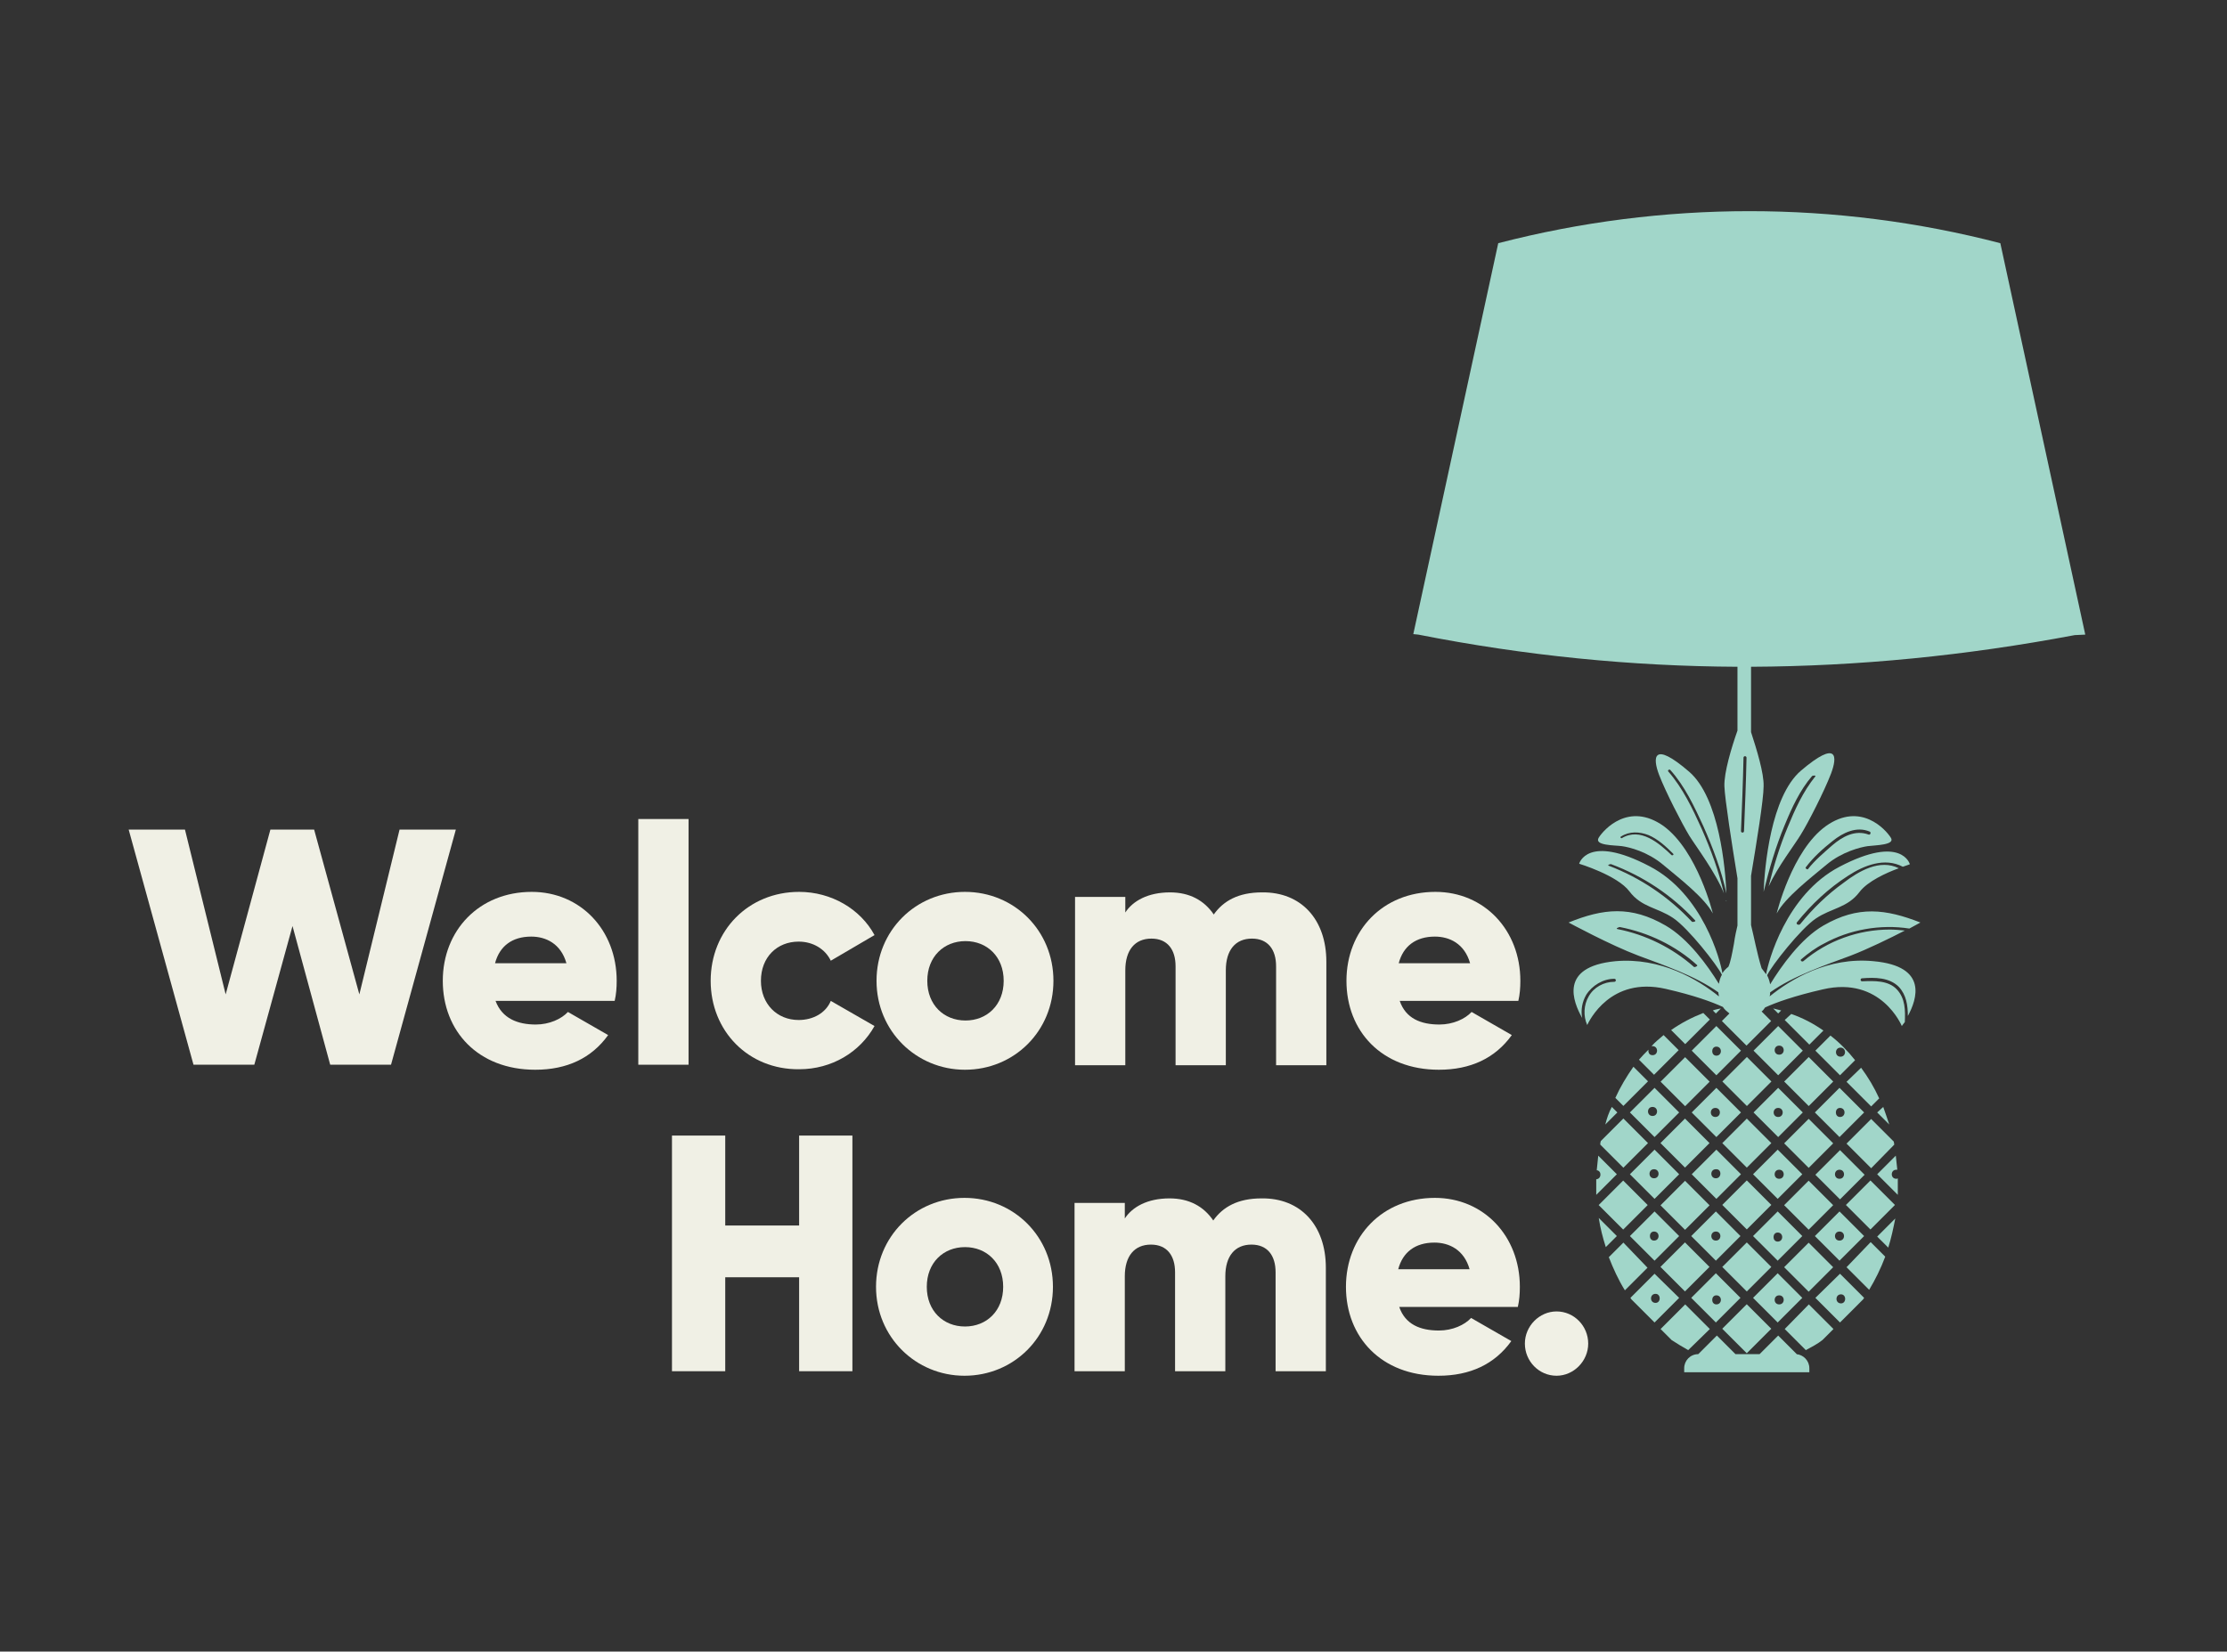 <?xml version="1.0" encoding="utf-8"?>
<!-- Generator: Adobe Illustrator 25.0.1, SVG Export Plug-In . SVG Version: 6.00 Build 0)  -->
<svg version="1.1" id="Layer_1" xmlns="http://www.w3.org/2000/svg" xmlns:xlink="http://www.w3.org/1999/xlink" x="0px" y="0px"
	 viewBox="0 0 443.1 328.7" style="enable-background:new 0 0 443.1 328.7;" xml:space="preserve">
<rect x="0" y="0" width="443.1" height="328.7" fill="#333333" stroke="none"/>
<style type="text/css">
	.st0{fill:#A1D6C9;}
	.st1{fill:#F0F0E5;}
</style>
<g>
	<g>
		<path class="st0" d="M354,232.8c1.2,0,1.2,1.8,0,1.8C352.8,234.6,352.8,232.8,354,232.8 M358.6,233.7l-4.9-4.9l-4.9,4.9l4.9,4.9
			L358.6,233.7z"/>
		<path class="st0" d="M354.4,201.1c-0.5-0.1-1.1-0.3-1.6-0.4l1,1L354.4,201.1z"/>
	</g>
	
		<rect x="356.5" y="248.7" transform="matrix(0.707 -0.707 0.707 0.707 -72.891 328.412)" class="st0" width="6.9" height="6.9"/>
	<g>
		<path class="st0" d="M354,257.8c1.2,0,1.2,1.8,0,1.8C352.8,259.6,352.8,257.8,354,257.8 M358.6,258.3l-4.9-4.9l-4.9,4.9l4.9,4.9
			L358.6,258.3z"/>
	</g>
	
		<rect x="331.9" y="248.7" transform="matrix(0.707 -0.707 0.707 0.707 -80.109 310.962)" class="st0" width="6.9" height="6.9"/>
	<g>
		<path class="st0" d="M329.1,245.1c1.2,0,1.2,1.8,0,1.8C328,246.9,328,245.1,329.1,245.1 M329.2,250.9l4.9-4.9l-4.9-4.9l-4.9,4.9
			L329.2,250.9z"/>
		<path class="st0" d="M341.5,257.8c1.2,0,1.2,1.8,0,1.8C340.4,259.6,340.4,257.8,341.5,257.8 M346.3,258.3l-4.9-4.9l-4.9,4.9
			l4.9,4.9L346.3,258.3z"/>
	</g>
	
		<rect x="344.2" y="261" transform="matrix(0.707 -0.707 0.707 0.707 -85.207 323.27)" class="st0" width="6.9" height="6.9"/>
	<g>
		<path class="st0" d="M373.5,221.4l2.4,2.4c-0.4-1.2-0.8-2.4-1.2-3.5L373.5,221.4z"/>
		<path class="st0" d="M366,245.1c1.2,0,1.2,1.8,0,1.8C364.8,246.9,364.8,245.1,366,245.1 M370.9,246l-4.9-4.9l-4.9,4.9l4.9,4.9
			L370.9,246z"/>
		<path class="st0" d="M367.4,215.3l4.9,4.9l1.6-1.6c-1-2.2-2.2-4.2-3.6-6.1L367.4,215.3z"/>
		<path class="st0" d="M366.2,210.3c-1.2,0-1.2-1.8,0-1.8C367.4,208.5,367.4,210.3,366.2,210.3 M364.2,206.1l-3,3l4.9,4.9l3-3
			C367.6,209.1,366,207.5,364.2,206.1"/>
		<path class="st0" d="M366,234.6c-1.2,0-1.2-1.8,0-1.8C367.2,232.8,367.2,234.6,366,234.6 M366.1,228.9l-4.9,4.9l4.9,4.9l4.9-4.9
			L366.1,228.9z"/>
	</g>
	
		<rect x="344.2" y="236.4" transform="matrix(0.707 -0.707 0.707 0.707 -67.809 316.016)" class="st0" width="6.9" height="6.9"/>
	<g>
		<path class="st0" d="M376.9,227.8c0-0.2-0.1-0.4-0.1-0.6l-4.5-4.5l-4.9,4.9l4.9,4.9L376.9,227.8z"/>
		<path class="st0" d="M329.1,232.7c1.2,0,1.2,1.8,0,1.8C327.9,234.5,327.9,232.7,329.1,232.7 M329.2,238.6l4.9-4.9l-4.9-4.9
			l-4.9,4.9L329.2,238.6z"/>
		<path class="st0" d="M341.4,245.1c1.2,0,1.2,1.8,0,1.8C340.2,246.9,340.2,245.1,341.4,245.1 M346.3,246l-4.9-4.9l-4.9,4.9l4.9,4.9
			L346.3,246z"/>
	</g>
	
		<rect x="356.5" y="211.8" transform="matrix(0.707 -0.707 0.707 0.707 -46.792 317.551)" class="st0" width="6.9" height="6.9"/>
	<g>
		<path class="st0" d="M366.1,220.5c1.2,0,1.2,1.8,0,1.8C365,222.3,365,220.5,366.1,220.5 M370.9,221.4l-4.9-4.9l-4.9,4.9l4.9,4.9
			L370.9,221.4z"/>
	</g>
	
		<rect x="356.5" y="224.1" transform="matrix(0.707 -0.707 0.707 0.707 -55.494 321.157)" class="st0" width="6.9" height="6.9"/>
	<g>
		<path class="st0" d="M353.7,245.3c1.2,0,1.2,1.8,0,1.8C352.6,247.1,352.6,245.3,353.7,245.3 M358.6,246l-4.9-4.9l-4.9,4.9l4.9,4.9
			L358.6,246z"/>
	</g>
	
		<rect x="356.5" y="236.4" transform="matrix(0.707 -0.707 0.707 0.707 -64.196 324.763)" class="st0" width="6.9" height="6.9"/>
	<g>
		<path class="st0" d="M353.8,222.3c-1.2,0-1.2-1.8,0-1.8C355,220.5,355,222.3,353.8,222.3 M348.9,221.4l4.9,4.9l4.9-4.9l-4.9-4.9
			L348.9,221.4z"/>
		<path class="st0" d="M328.8,222.1c-1.2,0-1.2-1.8,0-1.8C330,220.3,330,222.1,328.8,222.1 M324.3,221.4l4.9,4.9l4.9-4.9l-4.9-4.9
			L324.3,221.4z"/>
		<path class="st0" d="M341.4,234.5c-1.2,0-1.2-1.8,0-1.8C342.6,232.6,342.6,234.5,341.4,234.5 M336.6,233.7l4.9,4.9l4.9-4.9
			l-4.9-4.9L336.6,233.7z"/>
	</g>
	
		<rect x="331.9" y="224.1" transform="matrix(0.707 -0.707 0.707 0.707 -62.712 303.71)" class="st0" width="6.9" height="6.9"/>
	
		<rect x="344.2" y="224.1" transform="matrix(0.707 -0.707 0.707 0.707 -59.108 312.412)" class="st0" width="6.9" height="6.9"/>
	
		<rect x="331.9" y="211.8" transform="matrix(0.707 -0.707 0.707 0.707 -53.992 300.187)" class="st0" width="6.9" height="6.9"/>
	
		<rect x="331.9" y="236.4" transform="matrix(0.707 -0.707 0.707 0.707 -71.399 307.399)" class="st0" width="6.9" height="6.9"/>
	<g>
		<path class="st0" d="M341.3,222.3c-1.2,0-1.2-1.8,0-1.8C342.5,220.5,342.5,222.3,341.3,222.3 M336.6,221.4l4.9,4.9l4.9-4.9
			l-4.9-4.9L336.6,221.4z"/>
		<path class="st0" d="M367.4,252.2l4.5,4.5c1.2-2,2.3-4.2,3.2-6.6l-2.9-2.9L367.4,252.2z"/>
		<path class="st0" d="M355.1,203l4.9,4.9l2.8-2.8c-2-1.4-4.1-2.5-6.4-3.3L355.1,203z"/>
		<path class="st0" d="M355.7,164.6c-1.6,3.8-2.8,7.8-3.8,11.8c1.8-3.9,5.2-8.3,6.4-10.3c1.5-2.4,4.7-8.7,6-12.1
			c1.3-3.4,1.4-6.9-6-0.6c-6,5.2-7.2,19.2-7.4,24.1c1.1-4.5,2.4-9,4.2-13.3c1.4-3.4,3-6.9,5.4-9.7c0.1-0.2,0.9-0.2,0.7,0
			C358.7,157.6,357.1,161.2,355.7,164.6"/>
		<path class="st0" d="M342.4,200.7c-0.5,0.1-1.1,0.2-1.6,0.4l0.6,0.6L342.4,200.7z"/>
	</g>
	
		<rect x="368.8" y="236.4" transform="matrix(0.707 -0.707 0.707 0.707 -60.602 333.419)" class="st0" width="6.9" height="6.9"/>
	
		<rect x="344.2" y="248.7" transform="matrix(0.707 -0.707 0.707 0.707 -76.504 319.665)" class="st0" width="6.9" height="6.9"/>
	<g>
		<path class="st0" d="M375.7,248.3c0.6-1.9,1-3.8,1.4-5.8l-3.6,3.6L375.7,248.3z"/>
		<path class="st0" d="M359.3,172.6c1.5-2,3.4-3.7,5.3-5.2c2.1-1.7,4.8-3,7.4-1.9c0.3,0.1,0.2,0.7-0.2,0.6c-2.7-1-5.2,0.4-7.2,2.1
			c-1.7,1.5-3.5,3-4.9,4.8C359.6,173.1,359.1,172.8,359.3,172.6 M363.4,172.1c3.1-2.6,6.8-3.5,8.2-3.7c1.5-0.2,5.6-0.2,4.6-1.7
			c-1-1.6-6-7.2-12.9-2.3c-6.8,4.9-9.8,17.4-9.8,17.4C355.2,178.6,360.3,174.7,363.4,172.1"/>
		<path class="st0" d="M347,165.4c0,0.4-0.6,0.4-0.6,0c0.2-4.9,0.4-9.7,0.5-14.6c0-0.4,0.6-0.4,0.6,0
			C347.4,155.7,347.2,160.5,347,165.4 M337,192.4c-4.3-3.8-9.6-6.4-15.2-7.5c-0.4-0.1,0.3-0.4,0.5-0.4c5.7,1.1,11.1,3.7,15.4,7.6
			C337.8,192.3,337.1,192.6,337,192.4 M336.6,183.4c-4.6-4.9-10.2-8.7-16.5-11.1c-0.4-0.1,0.3-0.4,0.5-0.3
			c6.4,2.4,12.1,6.2,16.7,11.2C337.5,183.4,336.7,183.6,336.6,183.4 M414.9,126.3L398,48.4c-32.7-8.5-67.1-8.5-99.9,0l0,0
			l-16.9,77.8l1,0.1c21.3,4.2,42.4,6.3,63.5,6.4v12.7c-1.2,3.4-2.7,8.4-2.6,11.1c0.1,2.6,1.5,11.6,2.6,18.3v9.4
			c-0.2,0.9-0.5,2.1-0.7,3.6c-0.4,2.2-0.7,3.7-1.1,4.6c-0.5,0.4-0.9,0.8-1.2,1.3c-0.4-2.6-3.9-15.8-14.5-21.3
			c-12.4-6.5-14-0.5-14-0.5s7.6,2.3,10,5.5s5.6,3.2,8.7,5.3c3,2,8.8,9.4,9.7,11.3c-0.3,0.5-0.5,1.2-0.6,1.8
			c-2.2-3.6-6.1-9-10.6-11.6c-6.9-4-12.4-3.4-19.3-0.6c0,0,8.3,4.5,13.9,6.6c4.8,1.8,11.3,4,15.9,7.3c0,0.3,0.1,0.5,0.1,0.8
			c-4.2-3.4-11.6-7.8-20.6-7c-11.3,1.1-8.4,8.1-6.6,11.3c-0.3-1.6,0-3.2,0.8-4.6c1.2-1.9,3.4-3.2,5.6-3.2c0.4,0,0.4,0.6,0,0.6
			c-2.1,0-4.1,1.1-5.1,2.9c-1,1.7-1.1,3.9-0.3,5.7c0.4-0.8,4.6-9.7,15.6-7.2c5.7,1.3,9.2,2.6,11.4,3.6c0.3,0.5,0.8,0.9,1.3,1.3
			l-1.5,1.5l4.9,4.9l4.9-4.9l-1.9-1.9c0.3-0.2,0.5-0.5,0.7-0.8c2.2-1,5.8-2.3,11.5-3.6c11.6-2.7,15.7,7.3,15.7,7.3s0.2-0.3,0.6-0.8
			c0.1-2.3,0.1-4.7-1.6-6.5c-1.7-1.8-4.5-1.7-6.9-1.6c-0.4,0-0.4-0.6,0-0.6c2.5-0.2,5.4-0.2,7.3,1.7c1.5,1.6,1.8,3.7,1.8,5.8
			c1.8-3.3,4.1-9.9-6.8-10.9c-9.1-0.9-16.5,3.6-20.7,7c0.1-0.3,0.1-0.5,0.1-0.8c4.6-3.3,11.2-5.5,16-7.3c3.4-1.3,7.9-3.5,10.8-5
			c-1-0.1-2-0.2-3-0.2c-6.2,0-12.4,2.2-17.2,6.3c-0.3,0.2-0.7-0.2-0.4-0.4c1.4-1.2,2.9-2.3,4.5-3.1c5.1-2.8,11.2-3.9,17-3
			c1.3-0.7,2.2-1.2,2.2-1.2c-6.9-2.7-12.4-3.4-19.3,0.6c-4.5,2.6-8.4,8.1-10.6,11.7c-0.1-0.6-0.3-1.2-0.6-1.8
			c0.8-1.8,6.7-9.3,9.7-11.3c3.1-2.1,6.3-2.1,8.7-5.3c1.6-2.1,5.3-3.8,7.8-4.7c-3.8-1.9-8,0.6-11,2.9c-3.2,2.3-6.1,5.1-8.6,8.2
			c-0.2,0.3-0.9,0.1-0.7-0.3c2.9-3.6,6.3-6.8,10.2-9.3c3.2-2.1,7.3-3.7,10.9-1.8c0.9-0.3,1.4-0.5,1.4-0.5s-1.6-6-14,0.5
			c-10.7,5.6-14.2,19-14.6,21.4c-0.3-0.4-0.6-0.8-0.9-1.2c-0.9-2.9-1.5-6.2-2.1-8.6v-9.8c1.1-6.6,2.5-15.2,2.5-17.8
			c0.1-2.6-1.4-7.4-2.5-10.8v-13c21.3-0.1,42.7-2.2,64.4-6.3L414.9,126.3z"/>
		<path class="st0" d="M332.3,153.2c2.9,3.2,4.8,7.3,6.6,11.2c1.9,4.3,3.6,8.8,4.6,13.4c-0.2-4.9-1.4-19-7.4-24.2
			c-7.3-6.3-7.3-2.8-6,0.6c1.3,3.4,4.5,9.6,6,12.1c1.3,2.1,5.3,7.4,6.9,11.5c-1-4.4-2.6-8.7-4.4-12.8c-1.8-4-3.8-8.2-6.7-11.5
			C331.8,153.2,332.2,153.1,332.3,153.2"/>
		<path class="st0" d="M318,230c-0.1,1-0.2,1.9-0.3,2.9c1,0.1,1,1.7-0.1,1.8c0,0.4,0,0.7,0,1.1c0,0.7,0,1.3,0,2l4.1-4.1L318,230z"/>
		<path class="st0" d="M328,166.2c1.9,0.8,3.5,2.3,4.9,3.7c0.2,0.2-0.1,0.4-0.3,0.3c-2.5-2.4-6.2-5.6-9.9-3.4
			c-0.2,0.1-0.4-0.2-0.2-0.3C324.2,165.4,326.2,165.5,328,166.2 M318.1,166.7c-1,1.6,3.1,1.5,4.6,1.7c1.5,0.2,5.1,1.1,8.2,3.7
			c3.1,2.6,8.2,6.5,9.9,9.7c0,0-3-12.4-9.8-17.4C324.1,159.5,319.1,165.1,318.1,166.7"/>
		<path class="st0" d="M366.3,259.4c-1.2,0-1.2-1.8,0-1.8C367.4,257.6,367.4,259.4,366.3,259.4 M361.2,258.3l4.9,4.9l4.6-4.6
			c0.1-0.1,0.1-0.2,0.2-0.3l-4.8-4.8L361.2,258.3z"/>
		<path class="st0" d="M326.1,210.9l3,3l4.9-4.9l-3-3c-0.8,0.7-1.7,1.4-2.4,2.2c0.1,0,0.1,0,0.2,0c1.2,0,1.2,1.8,0,1.8
			c-0.7,0-0.9-0.6-0.8-1.1C327.3,209.6,326.7,210.2,326.1,210.9"/>
		<path class="st0" d="M341.5,208.3c1.2,0,1.2,1.8,0,1.8C340.4,210.1,340.4,208.3,341.5,208.3 M341.5,214l4.9-4.9l-4.9-4.9l-4.9,4.9
			L341.5,214z"/>
		<path class="st0" d="M343.5,179.4c0,0,0-0.1,0-0.2c0,0,0,0-0.1,0C343.5,179.3,343.5,179.4,343.5,179.4"/>
		<path class="st0" d="M377.3,234.6c-1.2,0-1.2-1.8,0-1.8c0.1,0,0.2,0,0.2,0c-0.1-1-0.2-1.9-0.3-2.8l-3.7,3.7l4.1,4.1
			c0-0.7,0-1.3,0-2c0-0.4,0-0.8,0-1.3C377.5,234.6,377.4,234.6,377.3,234.6"/>
		<path class="st0" d="M318.4,227.8l4.6,4.6l4.9-4.9l-4.9-4.9l-4.5,4.5C318.4,227.4,318.4,227.6,318.4,227.8"/>
		<path class="st0" d="M318.1,242.4c0.3,2,0.8,3.9,1.4,5.8l2.2-2.2L318.1,242.4z"/>
		<path class="st0" d="M332.5,205l2.8,2.8l4.9-4.9l-1.3-1.3C336.6,202.5,334.5,203.6,332.5,205"/>
	</g>
	
		<rect x="319.6" y="236.4" transform="matrix(0.707 -0.707 0.707 0.707 -75.011 298.654)" class="st0" width="6.9" height="6.9"/>
	<g>
		<path class="st0" d="M323,247.3l-2.9,2.9c0.9,2.3,1.9,4.5,3.2,6.6l4.5-4.5L323,247.3z"/>
		<path class="st0" d="M319.4,223.8l2.4-2.4l-1.1-1.1C320.1,221.4,319.7,222.6,319.4,223.8"/>
		<path class="st0" d="M321.4,218.5l1.6,1.6l4.9-4.9l-2.9-2.9C323.6,214.3,322.4,216.3,321.4,218.5"/>
		<path class="st0" d="M354,208.1c1.2,0,1.2,1.8,0,1.8C352.8,209.9,352.8,208.1,354,208.1 M353.8,214l4.9-4.9l-4.9-4.9l-4.9,4.9
			L353.8,214z"/>
		<path class="st0" d="M355.1,264.5l4.2,4.2c1.1-0.6,2.3-1.2,3.3-2l2.2-2.2l-4.9-4.9L355.1,264.5z"/>
	</g>
	
		<rect x="344.2" y="211.8" transform="matrix(0.707 -0.707 0.707 0.707 -50.396 308.849)" class="st0" width="6.9" height="6.9"/>
	<g>
		<path class="st0" d="M357.4,269.5c0,0,0.1,0,0.1,0l-3.7-3.7l-3.7,3.7h-4.8l-3.7-3.7l-3.7,3.7c0,0,0,0,0.1,0h-0.1
			c-1.6,0-2.8,1.3-2.8,2.8v0.8H360v-0.8C360,270.8,358.8,269.6,357.4,269.5"/>
		<path class="st0" d="M329.4,259.3c-1.2,0-1.2-1.8,0-1.8C330.5,257.5,330.5,259.3,329.4,259.3 M329.2,253.5l-4.8,4.8
			c0.1,0.1,0.1,0.2,0.2,0.3l4.6,4.6l4.9-4.9L329.2,253.5z"/>
		<path class="st0" d="M340.2,264.5l-4.9-4.9l-4.9,4.9l2.2,2.2c1.1,0.7,2.2,1.4,3.3,2L340.2,264.5z"/>
	</g>
	<polygon class="st1" points="79.5,165.1 71.5,197.9 62.5,165.1 53.8,165.1 44.9,197.9 36.8,165.1 25.6,165.1 38.5,211.9 
		50.6,211.9 58.2,184.3 65.7,211.9 77.8,211.9 90.7,165.1 	"/>
	<g>
		<path class="st1" d="M112.7,191.7c-1.1-3.9-4.1-5.3-7-5.3c-3.8,0-6.3,1.9-7.2,5.3H112.7z M106.6,203.9c2.7,0,5.1-1.1,6.4-2.5
			l8,4.6c-3.3,4.6-8.2,6.9-14.5,6.9c-11.4,0-18.4-7.7-18.4-17.7c0-10,7.2-17.7,17.7-17.7c9.7,0,16.9,7.6,16.9,17.7
			c0,1.4-0.1,2.7-0.4,4H98.6C99.9,202.7,103,203.9,106.6,203.9"/>
	</g>
	<rect x="127" y="163" class="st1" width="10" height="48.9"/>
	<g>
		<path class="st1" d="M141.4,195.2c0-10,7.5-17.7,17.6-17.7c6.4,0,12.2,3.4,15,8.6l-8.7,5.1c-1.1-2.3-3.5-3.8-6.4-3.8
			c-4.3,0-7.5,3.1-7.5,7.8c0,4.6,3.2,7.8,7.5,7.8c2.9,0,5.4-1.4,6.4-3.8l8.7,5c-2.9,5.2-8.5,8.6-15,8.6
			C148.9,212.9,141.4,205.2,141.4,195.2"/>
		<path class="st1" d="M199.7,195.2c0-4.8-3.3-7.9-7.6-7.9s-7.6,3.1-7.6,7.9c0,4.8,3.3,7.9,7.6,7.9S199.7,200,199.7,195.2
			 M174.4,195.2c0-10,7.8-17.7,17.6-17.7c9.8,0,17.6,7.7,17.6,17.7c0,10-7.8,17.7-17.6,17.7C182.3,212.9,174.4,205.2,174.4,195.2"/>
		<path class="st1" d="M263.9,191.4v20.6h-10v-19.7c0-3.3-1.6-5.5-4.8-5.5c-3.3,0-5.2,2.3-5.2,6.3v18.9h-10v-19.7
			c0-3.3-1.6-5.5-4.8-5.5c-3.3,0-5.2,2.3-5.2,6.3v18.9h-10v-33.5h10v3.1c1.5-2.3,4.5-4,8.9-4c3.9,0,6.8,1.6,8.7,4.4
			c1.9-2.7,4.9-4.4,9.6-4.4C258.9,177.5,263.9,183,263.9,191.4"/>
		<path class="st1" d="M292.5,191.7c-1.1-3.9-4.1-5.3-7-5.3c-3.8,0-6.3,1.9-7.2,5.3H292.5z M286.4,203.9c2.7,0,5.1-1.1,6.4-2.5
			l8,4.6c-3.3,4.6-8.2,6.9-14.5,6.9c-11.4,0-18.4-7.7-18.4-17.7c0-10,7.2-17.7,17.7-17.7c9.7,0,16.9,7.6,16.9,17.7
			c0,1.4-0.1,2.7-0.4,4h-23.6C279.7,202.7,282.7,203.9,286.4,203.9"/>
	</g>
	<polygon class="st1" points="159,226 159,243.9 144.3,243.9 144.3,226 133.7,226 133.7,272.9 144.3,272.9 144.3,254.2 159,254.2 
		159,272.9 169.6,272.9 169.6,226 	"/>
	<g>
		<path class="st1" d="M199.6,256.1c0-4.8-3.3-7.9-7.6-7.9s-7.6,3.1-7.6,7.9c0,4.8,3.3,7.9,7.6,7.9S199.6,260.9,199.6,256.1
			 M174.3,256.1c0-10,7.8-17.7,17.6-17.7c9.8,0,17.6,7.7,17.6,17.7s-7.8,17.7-17.6,17.7C182.2,273.8,174.3,266.1,174.3,256.1"/>
		<path class="st1" d="M263.8,252.3v20.6h-10v-19.7c0-3.3-1.6-5.5-4.8-5.5c-3.3,0-5.2,2.3-5.2,6.3v18.9h-10v-19.7
			c0-3.3-1.6-5.5-4.8-5.5c-3.3,0-5.2,2.3-5.2,6.3v18.9h-10v-33.5h10v3.1c1.5-2.3,4.5-4,8.9-4c3.9,0,6.8,1.6,8.7,4.4
			c1.9-2.7,4.9-4.4,9.6-4.4C258.8,238.4,263.8,243.9,263.8,252.3"/>
		<path class="st1" d="M292.4,252.6c-1.1-3.9-4.1-5.3-7-5.3c-3.8,0-6.3,1.9-7.2,5.3H292.4z M286.3,264.8c2.7,0,5.1-1.1,6.4-2.5
			l8,4.6c-3.3,4.6-8.2,6.9-14.5,6.9c-11.4,0-18.4-7.7-18.4-17.7c0-10,7.2-17.7,17.7-17.7c9.7,0,16.9,7.6,16.9,17.7
			c0,1.4-0.1,2.7-0.4,4h-23.6C279.6,263.6,282.6,264.8,286.3,264.8"/>
		<path class="st1" d="M303.4,267.4c0-3.5,2.9-6.4,6.3-6.4c3.5,0,6.3,2.9,6.3,6.4c0,3.5-2.9,6.4-6.3,6.4
			C306.2,273.8,303.4,270.9,303.4,267.4"/>
	</g>
</g>
</svg>
